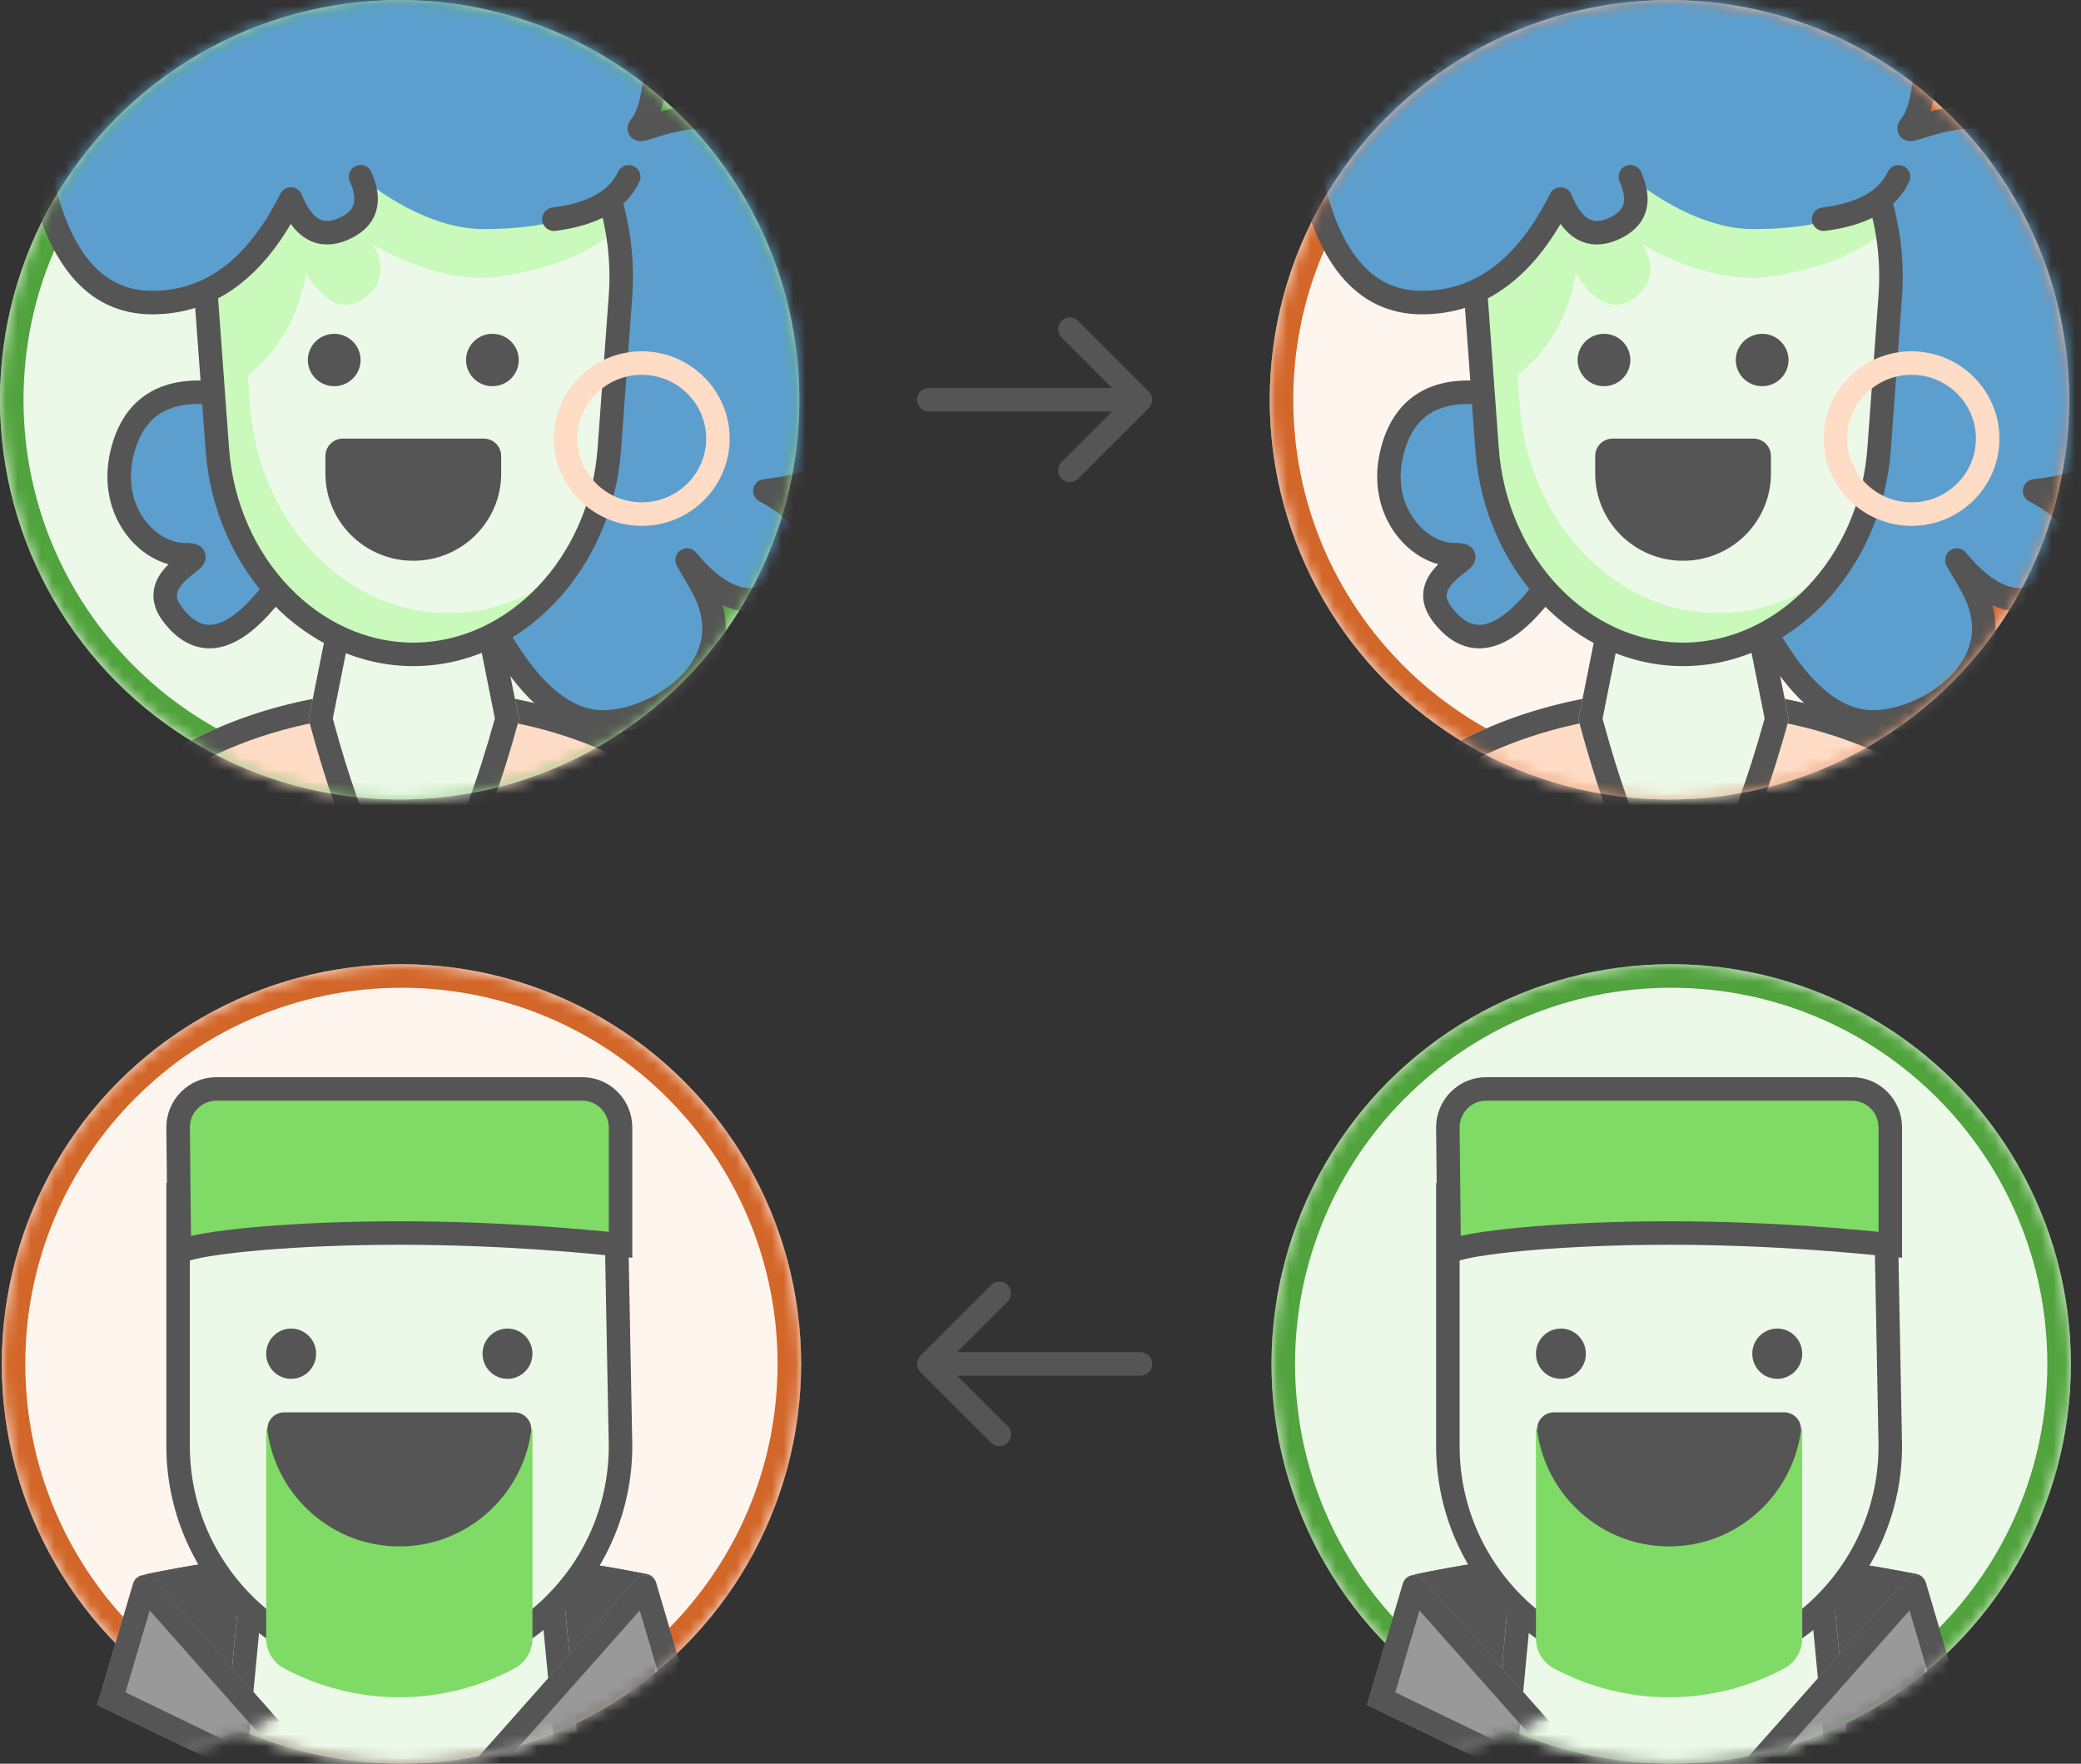 <?xml version="1.0" encoding="UTF-8"?>
<svg width="177px" height="150px" viewBox="0 0 177 150" version="1.1" xmlns="http://www.w3.org/2000/svg" xmlns:xlink="http://www.w3.org/1999/xlink">
    <rect x="0" y="0" width="177" height="150" fill="#333333" stroke="none"/>
    <title>CardGraphic_GustoSync</title>
    <defs>
        <circle id="path-1" cx="33.993" cy="33.993" r="33.993"></circle>
        <circle id="path-3" cx="33.993" cy="33.993" r="33.993"></circle>
        <circle id="path-5" cx="33.993" cy="33.993" r="33.993"></circle>
        <circle id="path-7" cx="33.993" cy="33.993" r="33.993"></circle>
    </defs>
    <g id="Flattened" stroke="none" stroke-width="1" fill="none" fill-rule="evenodd">
        <g id="CardGraphic_GustoSync" transform="translate(-52, 0)">
            <g transform="translate(52, 0)">
                <g id="Face-02" transform="translate(-0, 0.007)">
                    <mask id="mask-2" fill="white">
                        <use xlink:href="#path-1"></use>
                    </mask>
                    <use id="Mask" fill="#ECF9E8" xlink:href="#path-1"></use>
                    <path d="M33.993,-7.10542736e-15 C52.767,-7.10542736e-15 67.986,15.219 67.986,33.993 C67.986,52.767 52.767,67.986 33.993,67.986 C15.219,67.986 0,52.767 0,33.993 C0,15.219 15.219,-7.10542736e-15 33.993,-7.10542736e-15 Z M33.993,2 C16.324,2 2,16.324 2,33.993 C2,51.662 16.324,65.986 33.993,65.986 C51.662,65.986 65.986,51.662 65.986,33.993 C65.986,16.324 51.662,2 33.993,2 Z" id="Mask" fill="#51A33D" fill-rule="nonzero" mask="url(#mask-2)"></path>
                    <g id="Group-43" mask="url(#mask-2)">
                        <g transform="translate(2.484, -9.732)">
                            <ellipse id="Oval" fill="#FFDCC5" fill-rule="evenodd" cx="32.716" cy="88.801" rx="30.675" ry="20.45"></ellipse>
                            <path d="M32.716,68.351 C49.657,68.351 63.391,77.507 63.391,88.801 C63.391,100.095 49.657,109.251 32.716,109.251 C15.774,109.251 2.041,100.095 2.041,88.801 C2.041,77.507 15.774,68.351 32.716,68.351 Z M32.716,70.351 C16.748,70.351 4.041,78.823 4.041,88.801 C4.041,98.779 16.748,107.251 32.716,107.251 C48.683,107.251 61.391,98.779 61.391,88.801 C61.391,78.823 48.683,70.351 32.716,70.351 Z" id="Oval" fill="#555555" fill-rule="nonzero"></path>
                            <path d="M26.325,58.126 L39.106,58.126 L41.663,70.907 C38.617,81.984 35.612,87.523 32.648,87.523 C29.684,87.523 26.725,81.984 23.769,70.907 L26.325,58.126 Z" id="Rectangle" fill="#ECF9E8" fill-rule="evenodd"></path>
                            <path d="M39.106,58.126 L41.663,70.907 C38.617,81.984 35.612,87.523 32.648,87.523 C29.684,87.523 26.725,81.984 23.769,70.907 L26.325,58.126 L39.106,58.126 Z M37.467,60.126 L27.964,60.126 L25.822,70.841 L25.856,70.965 C27.194,75.891 28.523,79.624 29.82,82.141 L29.969,82.426 C31.136,84.609 32.113,85.523 32.648,85.523 C33.189,85.523 34.18,84.603 35.367,82.415 C36.733,79.897 38.144,76.066 39.575,70.951 L39.608,70.832 L37.467,60.126 Z" id="Rectangle" fill="#555555" fill-rule="nonzero"></path>
                            <g id="Group-7" stroke-width="1" fill="none" fill-rule="evenodd">
                                <path d="M28.186,24.756 C28.186,24.756 29.681,27.725 26.691,29.21 C23.701,30.695 22.207,26.241 22.207,26.241 C22.207,26.241 20.425,33.109 13.237,35.148 C2.773,38.117 -6.196,18.818 11.742,15.849 C11.742,15.849 8.005,13.622 10.247,11.395 C13.237,8.426 16.227,11.395 16.227,11.395 C16.227,11.395 13.173,3.689 19.217,2.488 C26.691,1.003 28.186,6.941 28.186,9.911 C28.186,9.911 31.176,-1.966 44.63,2.488 C58.084,6.941 52.104,20.303 52.104,20.303 C52.104,20.303 73.033,17.333 74.528,33.664 C76.022,49.994 65.558,51.479 62.568,51.479 C62.568,51.479 68.548,54.448 64.063,58.902 C59.579,63.355 56.589,58.902 56.589,58.902 C56.589,58.902 61.074,63.355 53.599,69.294 C46.125,75.232 40.145,64.84 40.145,64.84" id="Fill-63" fill="#5C9FCE"></path>
                                <path d="M15.331,42.577 C10.847,42.577 8,46.272 8,50.726 C8,55.18 10.99,56.664 13.979,56.664 C13.979,56.664 9.495,59.633 12.485,62.603 C15.474,65.572 20.212,61.101 20.212,59.617 L15.331,42.577 Z" id="Fill-65" fill="#5C9FCE"></path>
                                <path d="M32.671,66.324 L32.671,66.324 C23.857,66.324 16.511,58.606 15.78,48.57 L14.795,35.071 C13.923,23.125 22.177,12.88 32.671,12.88 C43.165,12.88 51.418,23.125 50.547,35.071 L49.561,48.57 C48.83,58.606 41.485,66.324 32.671,66.324" id="Fill-67" fill="#ECF9E8"></path>
                                <path d="M35.661,61.871 C26.847,61.871 19.501,54.152 18.77,44.117 L17.785,30.617 C17.472,26.334 18.348,22.281 20.063,18.83 C16.441,22.932 14.334,28.754 14.795,35.071 L15.78,48.57 C16.511,58.606 23.857,66.324 32.671,66.324 C38.996,66.324 44.549,62.337 47.461,56.385 C44.398,59.783 40.232,61.871 35.661,61.871" id="Fill-69" fill="#C9F9BB"></path>
                                <path d="M50.179,28.952 C48.418,19.829 41.31,12.88 32.671,12.88 C30.759,12.88 28.924,13.227 27.204,13.857 C26.86,15.027 26.79,15.845 26.79,15.845 C26.709,15.358 26.568,14.792 26.367,14.206 C19.094,17.329 14.109,25.661 14.795,35.071 L15.405,43.428 C15.645,43.341 15.888,43.254 16.125,43.143 C22.887,39.982 23.534,32.919 23.534,32.919 C23.534,32.919 25.731,37.076 28.442,35.131 C31.15,33.189 29.195,30.497 29.195,30.497 C29.195,30.497 34.925,34.081 40.244,33.22 C43.813,32.641 47.824,31.431 50.179,28.952" id="Fill-71" fill="#C9F9BB"></path>
                                <path d="M32.671,13.148 C37.192,13.148 41.482,15.086 44.76,18.585 C48.731,22.825 50.738,28.788 50.29,34.938 L49.343,47.913 C48.985,52.823 46.964,57.205 43.936,60.356 C40.949,63.465 36.977,65.377 32.671,65.377 C28.364,65.377 24.393,63.465 21.405,60.356 C18.378,57.205 16.357,52.823 15.999,47.913 L15.052,34.938 C14.603,28.788 16.61,22.825 20.581,18.585 C23.859,15.086 28.15,13.148 32.671,13.148 Z" id="Path" stroke="#555555" stroke-width="2"></path>
                                <path d="M28.186,40.344 C28.186,41.574 27.182,42.571 25.944,42.571 C24.706,42.571 23.701,41.574 23.701,40.344 C23.701,39.115 24.706,38.117 25.944,38.117 C27.182,38.117 28.186,39.115 28.186,40.344" id="Fill-75" fill="#555555"></path>
                                <path d="M41.64,40.344 C41.64,41.574 40.636,42.571 39.398,42.571 C38.16,42.571 37.155,41.574 37.155,40.344 C37.155,39.115 38.16,38.117 39.398,38.117 C40.636,38.117 41.64,39.115 41.64,40.344" id="Fill-77" fill="#555555"></path>
                                <path d="M32.671,57.417 L32.671,57.417 C28.542,57.417 25.196,54.094 25.196,49.994 L25.196,48.51 C25.196,47.689 25.865,47.025 26.691,47.025 L38.65,47.025 C39.477,47.025 40.145,47.689 40.145,48.51 L40.145,49.994 C40.145,54.094 36.8,57.417 32.671,57.417" id="Fill-79" fill="#555555"></path>
                                <path d="M52.104,20.303 C52.104,20.303 58.084,6.941 44.63,2.488 C31.176,-1.966 28.186,9.911 28.186,9.911 C28.186,6.941 26.691,1.003 19.217,2.488 C13.173,3.689 16.227,11.395 16.227,11.395 C16.227,11.395 13.237,8.426 10.247,11.395 C8.005,13.622 11.742,15.849 11.742,15.849 C-6.196,18.818 2.773,38.117 13.237,35.148 C20.425,33.109 22.207,26.241 22.207,26.241 C22.207,26.241 23.701,30.695 26.691,29.21 C29.681,27.725 28.186,24.756 28.186,24.756 C28.186,24.756 33.261,29.21 38.65,29.21 C44.63,29.21 52.104,27.725 52.104,20.303" id="Fill-81" fill="#5C9FCE"></path>
                                <path d="M52.104,40.602 C53.89,40.602 55.509,41.323 56.682,42.488 C57.853,43.65 58.579,45.255 58.579,47.025 C58.579,48.795 57.853,50.399 56.682,51.562 C55.509,52.727 53.89,53.448 52.104,53.448 C50.318,53.448 48.699,52.727 47.526,51.562 C46.356,50.399 45.63,48.795 45.63,47.025 C45.63,45.255 46.356,43.65 47.526,42.488 C48.699,41.323 50.318,40.602 52.104,40.602 Z" id="Path" stroke="#FFDCC5" stroke-width="2"></path>
                                <path d="M28.186,24.756 C29.138,26.894 28.64,28.379 26.691,29.21 C24.743,30.041 23.263,29.189 22.253,26.652 C19.331,32.522 15.398,35.458 10.453,35.458 C5.508,35.458 2.289,31.556 0.796,23.751" id="Path-18" stroke="#555555" stroke-width="2" stroke-linecap="round" stroke-linejoin="round"></path>
                                <path d="M44.63,28.368 C47.95,27.945 50.07,26.743 50.989,24.763" id="Path-19" stroke="#555555" stroke-width="2" stroke-linecap="round" stroke-linejoin="round"></path>
                                <path d="M15.433,43.132 C11.475,42.786 8.997,44.359 8,47.85 C6.505,53.088 10.119,56.899 13.191,56.899 C16.262,56.899 9.599,58.529 12.165,61.944 C14.732,65.359 17.721,63.913 20.711,60.05" id="Path-20" stroke="#555555" stroke-width="2" stroke-linecap="round" stroke-linejoin="round"></path>
                                <path d="M40.145,64.249 C42.868,68.834 45.762,71.126 48.829,71.126 C53.428,71.126 61.009,66.326 57.219,59.552 C53.428,52.778 58.924,64.288 63.969,59.552 C67.332,56.395 66.866,53.703 62.568,51.479 C65.272,51.154 66.969,50.652 67.66,49.972" id="Path-21" stroke="#555555" stroke-width="2" stroke-linecap="round" stroke-linejoin="round"></path>
                                <path d="M53.428,13.798 C53.289,17.198 52.848,19.366 52.104,20.303 C50.989,21.707 54.458,19.157 58.924,19.73" id="Path-22" stroke="#555555" stroke-width="2" stroke-linecap="round" stroke-linejoin="round"></path>
                            </g>
                        </g>
                    </g>
                </g>
                <g id="Face-06" transform="translate(108.151, 82.007)">
                    <mask id="mask-4" fill="white">
                        <use xlink:href="#path-3"></use>
                    </mask>
                    <use id="Mask" fill="#ECF9E8" xlink:href="#path-3"></use>
                    <path d="M33.993,-7.10542736e-15 C52.767,-7.10542736e-15 67.986,15.219 67.986,33.993 C67.986,52.767 52.767,67.986 33.993,67.986 C15.219,67.986 0,52.767 0,33.993 C0,15.219 15.219,-7.10542736e-15 33.993,-7.10542736e-15 Z M33.993,2 C16.324,2 2,16.324 2,33.993 C2,51.662 16.324,65.986 33.993,65.986 C51.662,65.986 65.986,51.662 65.986,33.993 C65.986,16.324 51.662,2 33.993,2 Z" id="Mask" fill="#51A33D" fill-rule="nonzero" mask="url(#mask-4)"></path>
                    <path d="M12.341,51.867 C19.344,50.415 26.348,49.69 33.351,49.69 C40.359,49.69 47.528,50.416 54.861,51.869 L54.861,51.868 C55.335,51.961 55.675,52.381 55.668,52.864 L55.158,80.475 L55.158,80.475 L11.545,80.475 L11.545,52.844 C11.546,52.371 11.878,51.963 12.341,51.867 Z" id="Rectangle" fill="#555555" mask="url(#mask-4)"></path>
                    <path d="M33.351,49.69 C40.359,49.69 47.528,50.416 54.861,51.869 C55.335,51.961 55.675,52.381 55.668,52.864 L55.158,80.475 L11.545,80.475 L11.545,52.844 C11.546,52.371 11.878,51.963 12.341,51.867 C19.344,50.415 26.348,49.69 33.351,49.69 Z M33.351,51.69 C26.485,51.69 19.617,52.401 12.747,53.825 L13.545,53.664 L13.544,78.475 L53.194,78.475 L53.653,53.673 L53.273,53.599 C46.883,52.401 40.626,51.767 34.499,51.696 L33.351,51.69 Z" id="Rectangle" fill="#555555" fill-rule="nonzero" mask="url(#mask-4)"></path>
                    <path d="M22.343,50.027 L45.643,50.027 C46.674,50.027 47.536,50.811 47.634,51.838 L49.819,74.775 C49.923,75.875 49.117,76.851 48.017,76.956 C47.954,76.962 47.891,76.965 47.828,76.965 L20.158,76.965 C19.053,76.965 18.158,76.069 18.158,74.965 C18.158,74.902 18.161,74.838 18.167,74.775 L20.352,51.838 C20.449,50.811 21.311,50.027 22.343,50.027 Z" id="Rectangle" fill="#ECF9E8" mask="url(#mask-4)"></path>
                    <path d="M45.643,50.027 C46.674,50.027 47.536,50.811 47.634,51.838 L49.819,74.775 C49.923,75.875 49.117,76.851 48.017,76.956 C47.954,76.962 47.891,76.965 47.828,76.965 L20.158,76.965 C19.053,76.965 18.158,76.069 18.158,74.965 C18.158,74.902 18.161,74.838 18.167,74.775 L20.352,51.838 C20.449,50.811 21.311,50.027 22.343,50.027 L45.643,50.027 Z M45.643,52.027 L22.343,52.027 L20.158,74.965 L47.828,74.965 L45.643,52.027 Z" id="Rectangle" fill="#555555" fill-rule="nonzero" mask="url(#mask-4)"></path>
                    <path d="M33.779,75.041 L53.962,52.288 C54.329,51.875 54.961,51.837 55.374,52.203 C55.514,52.327 55.616,52.488 55.669,52.668 L58.721,62.99 L58.721,62.99 L33.779,75.041 Z" id="Path-2" fill="#999999" mask="url(#mask-4)"></path>
                    <path d="M55.374,52.203 C55.514,52.327 55.616,52.488 55.669,52.668 L58.721,62.99 L33.779,75.041 L53.962,52.288 C54.329,51.875 54.961,51.837 55.374,52.203 Z M54.262,54.962 L41.905,68.892 L56.321,61.927 L54.262,54.962 Z" id="Path-2" fill="#555555" fill-rule="nonzero" mask="url(#mask-4)"></path>
                    <path d="M8.124,75.041 L28.307,52.288 C28.674,51.875 29.306,51.837 29.719,52.203 C29.859,52.327 29.961,52.488 30.014,52.668 L33.066,62.99 L33.066,62.99 L8.124,75.041 Z" id="Path-2" fill="#999999" mask="url(#mask-4)" transform="translate(20.595, 62.99) scale(-1, 1) translate(-20.595, -62.99)"></path>
                    <path d="M29.719,52.203 C29.859,52.327 29.961,52.488 30.014,52.668 L33.066,62.99 L8.124,75.041 L28.307,52.288 C28.674,51.875 29.306,51.837 29.719,52.203 Z M28.607,54.962 L16.25,68.892 L30.666,61.927 L28.607,54.962 Z" id="Path-2" fill="#555555" fill-rule="nonzero" mask="url(#mask-4)" transform="translate(20.595, 63.496) scale(-1, 1) translate(-20.595, -63.496)"></path>
                    <g id="Group-4" mask="url(#mask-4)">
                        <g transform="translate(13.997, 9.606)">
                            <path d="M38.217,9.552 L38.632,31.356 C38.632,36.583 36.521,41.322 33.113,44.754 C29.706,48.185 25.003,50.31 19.816,50.31 C14.629,50.31 9.926,48.185 6.52,44.754 C3.111,41.322 1,36.583 1,31.356 L1,9.977 L38.217,9.552 Z" id="Path" stroke="#555555" stroke-width="2" fill="#ECF9E8"></path>
                            <path d="M8.493,47.741 C8.493,48.806 9.081,49.782 10.014,50.28 C12.943,51.842 16.273,52.735 19.816,52.735 C23.359,52.735 26.69,51.842 29.618,50.28 C30.551,49.782 31.14,48.806 31.14,47.741 L31.14,29.931 L8.493,29.931 L8.493,47.741 Z" id="Fill-261" stroke="none" fill="#7FDB65"></path>
                            <path d="M35.386,1 C36.28,1 37.091,1.367 37.678,1.959 C38.267,2.552 38.632,3.372 38.632,4.276 L38.632,14.253 C35.981,13.994 28.742,13.253 19.816,13.253 C11.088,13.253 3.972,13.961 1.769,14.614 C1.49,14.619 1.263,14.582 1.107,14.472 L1,4.276 C1,3.372 1.365,2.552 1.955,1.959 C2.542,1.367 3.352,1 4.246,1 Z" id="Path" stroke="#555555" stroke-width="2" fill="#7FDB65"></path>
                            <path d="M12.739,23.517 C12.739,24.697 11.788,25.655 10.616,25.655 C9.444,25.655 8.493,24.697 8.493,23.517 C8.493,22.337 9.444,21.379 10.616,21.379 C11.788,21.379 12.739,22.337 12.739,23.517" id="Fill-263" stroke="none" fill="#555555"></path>
                            <path d="M31.14,23.517 C31.14,24.697 30.189,25.655 29.017,25.655 C27.845,25.655 26.893,24.697 26.893,23.517 C26.893,22.337 27.845,21.379 29.017,21.379 C30.189,21.379 31.14,22.337 31.14,23.517" id="Fill-264" stroke="none" fill="#555555"></path>
                            <path d="M19.816,39.908 C25.523,39.908 30.245,35.656 31.027,30.126 C31.147,29.271 30.47,28.505 29.613,28.505 L10.02,28.505 C9.162,28.505 8.486,29.271 8.606,30.126 C9.387,35.656 14.109,39.908 19.816,39.908" id="Fill-265" stroke="none" fill="#555555"></path>
                        </g>
                    </g>
                </g>
                <g id="Face-02" transform="translate(108, 0.007)">
                    <mask id="mask-6" fill="white">
                        <use xlink:href="#path-5"></use>
                    </mask>
                    <use id="Mask" fill="#FFF5EF" xlink:href="#path-5"></use>
                    <path d="M33.993,-7.10542736e-15 C52.767,-7.10542736e-15 67.986,15.219 67.986,33.993 C67.986,52.767 52.767,67.986 33.993,67.986 C15.219,67.986 0,52.767 0,33.993 C0,15.219 15.219,-7.10542736e-15 33.993,-7.10542736e-15 Z M33.993,2 C16.324,2 2,16.324 2,33.993 C2,51.662 16.324,65.986 33.993,65.986 C51.662,65.986 65.986,51.662 65.986,33.993 C65.986,16.324 51.662,2 33.993,2 Z" id="Mask" fill="#D36629" fill-rule="nonzero" mask="url(#mask-6)"></path>
                    <g id="Group-43" mask="url(#mask-6)">
                        <g transform="translate(2.484, -9.732)">
                            <ellipse id="Oval" fill="#FFDCC5" fill-rule="evenodd" cx="32.716" cy="88.801" rx="30.675" ry="20.45"></ellipse>
                            <path d="M32.716,68.351 C49.657,68.351 63.391,77.507 63.391,88.801 C63.391,100.095 49.657,109.251 32.716,109.251 C15.774,109.251 2.041,100.095 2.041,88.801 C2.041,77.507 15.774,68.351 32.716,68.351 Z M32.716,70.351 C16.748,70.351 4.041,78.823 4.041,88.801 C4.041,98.779 16.748,107.251 32.716,107.251 C48.683,107.251 61.391,98.779 61.391,88.801 C61.391,78.823 48.683,70.351 32.716,70.351 Z" id="Oval" fill="#555555" fill-rule="nonzero"></path>
                            <path d="M26.325,58.126 L39.106,58.126 L41.663,70.907 C38.617,81.984 35.612,87.523 32.648,87.523 C29.684,87.523 26.725,81.984 23.769,70.907 L26.325,58.126 Z" id="Rectangle" fill="#ECF9E8" fill-rule="evenodd"></path>
                            <path d="M39.106,58.126 L41.663,70.907 C38.617,81.984 35.612,87.523 32.648,87.523 C29.684,87.523 26.725,81.984 23.769,70.907 L26.325,58.126 L39.106,58.126 Z M37.467,60.126 L27.964,60.126 L25.822,70.841 L25.856,70.965 C27.194,75.891 28.523,79.624 29.82,82.141 L29.969,82.426 C31.136,84.609 32.113,85.523 32.648,85.523 C33.189,85.523 34.18,84.603 35.367,82.415 C36.733,79.897 38.144,76.066 39.575,70.951 L39.608,70.832 L37.467,60.126 Z" id="Rectangle" fill="#555555" fill-rule="nonzero"></path>
                            <g id="Group-7" stroke-width="1" fill="none" fill-rule="evenodd">
                                <path d="M28.186,24.756 C28.186,24.756 29.681,27.725 26.691,29.21 C23.701,30.695 22.207,26.241 22.207,26.241 C22.207,26.241 20.425,33.109 13.237,35.148 C2.773,38.117 -6.196,18.818 11.742,15.849 C11.742,15.849 8.005,13.622 10.247,11.395 C13.237,8.426 16.227,11.395 16.227,11.395 C16.227,11.395 13.173,3.689 19.217,2.488 C26.691,1.003 28.186,6.941 28.186,9.911 C28.186,9.911 31.176,-1.966 44.63,2.488 C58.084,6.941 52.104,20.303 52.104,20.303 C52.104,20.303 73.033,17.333 74.528,33.664 C76.022,49.994 65.558,51.479 62.568,51.479 C62.568,51.479 68.548,54.448 64.063,58.902 C59.579,63.355 56.589,58.902 56.589,58.902 C56.589,58.902 61.074,63.355 53.599,69.294 C46.125,75.232 40.145,64.84 40.145,64.84" id="Fill-63" fill="#5C9FCE"></path>
                                <path d="M15.331,42.577 C10.847,42.577 8,46.272 8,50.726 C8,55.18 10.99,56.664 13.979,56.664 C13.979,56.664 9.495,59.633 12.485,62.603 C15.474,65.572 20.212,61.101 20.212,59.617 L15.331,42.577 Z" id="Fill-65" fill="#5C9FCE"></path>
                                <path d="M32.671,66.324 L32.671,66.324 C23.857,66.324 16.511,58.606 15.78,48.57 L14.795,35.071 C13.923,23.125 22.177,12.88 32.671,12.88 C43.165,12.88 51.418,23.125 50.547,35.071 L49.561,48.57 C48.83,58.606 41.485,66.324 32.671,66.324" id="Fill-67" fill="#ECF9E8"></path>
                                <path d="M35.661,61.871 C26.847,61.871 19.501,54.152 18.77,44.117 L17.785,30.617 C17.472,26.334 18.348,22.281 20.063,18.83 C16.441,22.932 14.334,28.754 14.795,35.071 L15.78,48.57 C16.511,58.606 23.857,66.324 32.671,66.324 C38.996,66.324 44.549,62.337 47.461,56.385 C44.398,59.783 40.232,61.871 35.661,61.871" id="Fill-69" fill="#C9F9BB"></path>
                                <path d="M50.179,28.952 C48.418,19.829 41.31,12.88 32.671,12.88 C30.759,12.88 28.924,13.227 27.204,13.857 C26.86,15.027 26.79,15.845 26.79,15.845 C26.709,15.358 26.568,14.792 26.367,14.206 C19.094,17.329 14.109,25.661 14.795,35.071 L15.405,43.428 C15.645,43.341 15.888,43.254 16.125,43.143 C22.887,39.982 23.534,32.919 23.534,32.919 C23.534,32.919 25.731,37.076 28.442,35.131 C31.15,33.189 29.195,30.497 29.195,30.497 C29.195,30.497 34.925,34.081 40.244,33.22 C43.813,32.641 47.824,31.431 50.179,28.952" id="Fill-71" fill="#C9F9BB"></path>
                                <path d="M32.671,13.148 C37.192,13.148 41.482,15.086 44.76,18.585 C48.731,22.825 50.738,28.788 50.29,34.938 L49.343,47.913 C48.985,52.823 46.964,57.205 43.936,60.356 C40.949,63.465 36.977,65.377 32.671,65.377 C28.364,65.377 24.393,63.465 21.405,60.356 C18.378,57.205 16.357,52.823 15.999,47.913 L15.052,34.938 C14.603,28.788 16.61,22.825 20.581,18.585 C23.859,15.086 28.15,13.148 32.671,13.148 Z" id="Path" stroke="#555555" stroke-width="2"></path>
                                <path d="M28.186,40.344 C28.186,41.574 27.182,42.571 25.944,42.571 C24.706,42.571 23.701,41.574 23.701,40.344 C23.701,39.115 24.706,38.117 25.944,38.117 C27.182,38.117 28.186,39.115 28.186,40.344" id="Fill-75" fill="#555555"></path>
                                <path d="M41.64,40.344 C41.64,41.574 40.636,42.571 39.398,42.571 C38.16,42.571 37.155,41.574 37.155,40.344 C37.155,39.115 38.16,38.117 39.398,38.117 C40.636,38.117 41.64,39.115 41.64,40.344" id="Fill-77" fill="#555555"></path>
                                <path d="M32.671,57.417 L32.671,57.417 C28.542,57.417 25.196,54.094 25.196,49.994 L25.196,48.51 C25.196,47.689 25.865,47.025 26.691,47.025 L38.65,47.025 C39.477,47.025 40.145,47.689 40.145,48.51 L40.145,49.994 C40.145,54.094 36.8,57.417 32.671,57.417" id="Fill-79" fill="#555555"></path>
                                <path d="M52.104,20.303 C52.104,20.303 58.084,6.941 44.63,2.488 C31.176,-1.966 28.186,9.911 28.186,9.911 C28.186,6.941 26.691,1.003 19.217,2.488 C13.173,3.689 16.227,11.395 16.227,11.395 C16.227,11.395 13.237,8.426 10.247,11.395 C8.005,13.622 11.742,15.849 11.742,15.849 C-6.196,18.818 2.773,38.117 13.237,35.148 C20.425,33.109 22.207,26.241 22.207,26.241 C22.207,26.241 23.701,30.695 26.691,29.21 C29.681,27.725 28.186,24.756 28.186,24.756 C28.186,24.756 33.261,29.21 38.65,29.21 C44.63,29.21 52.104,27.725 52.104,20.303" id="Fill-81" fill="#5C9FCE"></path>
                                <path d="M52.104,40.602 C53.89,40.602 55.509,41.323 56.682,42.488 C57.853,43.65 58.579,45.255 58.579,47.025 C58.579,48.795 57.853,50.399 56.682,51.562 C55.509,52.727 53.89,53.448 52.104,53.448 C50.318,53.448 48.699,52.727 47.526,51.562 C46.356,50.399 45.63,48.795 45.63,47.025 C45.63,45.255 46.356,43.65 47.526,42.488 C48.699,41.323 50.318,40.602 52.104,40.602 Z" id="Path" stroke="#FFDCC5" stroke-width="2"></path>
                                <path d="M28.186,24.756 C29.138,26.894 28.64,28.379 26.691,29.21 C24.743,30.041 23.263,29.189 22.253,26.652 C19.331,32.522 15.398,35.458 10.453,35.458 C5.508,35.458 2.289,31.556 0.796,23.751" id="Path-18" stroke="#555555" stroke-width="2" stroke-linecap="round" stroke-linejoin="round"></path>
                                <path d="M44.63,28.368 C47.95,27.945 50.07,26.743 50.989,24.763" id="Path-19" stroke="#555555" stroke-width="2" stroke-linecap="round" stroke-linejoin="round"></path>
                                <path d="M15.433,43.132 C11.475,42.786 8.997,44.359 8,47.85 C6.505,53.088 10.119,56.899 13.191,56.899 C16.262,56.899 9.599,58.529 12.165,61.944 C14.732,65.359 17.721,63.913 20.711,60.05" id="Path-20" stroke="#555555" stroke-width="2" stroke-linecap="round" stroke-linejoin="round"></path>
                                <path d="M40.145,64.249 C42.868,68.834 45.762,71.126 48.829,71.126 C53.428,71.126 61.009,66.326 57.219,59.552 C53.428,52.778 58.924,64.288 63.969,59.552 C67.332,56.395 66.866,53.703 62.568,51.479 C65.272,51.154 66.969,50.652 67.66,49.972" id="Path-21" stroke="#555555" stroke-width="2" stroke-linecap="round" stroke-linejoin="round"></path>
                                <path d="M53.428,13.798 C53.289,17.198 52.848,19.366 52.104,20.303 C50.989,21.707 54.458,19.157 58.924,19.73" id="Path-22" stroke="#555555" stroke-width="2" stroke-linecap="round" stroke-linejoin="round"></path>
                            </g>
                        </g>
                    </g>
                </g>
                <g id="Face-06" transform="translate(0.151, 82.007)">
                    <mask id="mask-8" fill="white">
                        <use xlink:href="#path-7"></use>
                    </mask>
                    <use id="Mask" fill="#FFF5EF" xlink:href="#path-7"></use>
                    <path d="M33.993,-7.10542736e-15 C52.767,-7.10542736e-15 67.986,15.219 67.986,33.993 C67.986,52.767 52.767,67.986 33.993,67.986 C15.219,67.986 0,52.767 0,33.993 C0,15.219 15.219,-7.10542736e-15 33.993,-7.10542736e-15 Z M33.993,2 C16.324,2 2,16.324 2,33.993 C2,51.662 16.324,65.986 33.993,65.986 C51.662,65.986 65.986,51.662 65.986,33.993 C65.986,16.324 51.662,2 33.993,2 Z" id="Mask" fill="#D36629" fill-rule="nonzero" mask="url(#mask-8)"></path>
                    <path d="M12.341,51.867 C19.344,50.415 26.348,49.69 33.351,49.69 C40.359,49.69 47.528,50.416 54.861,51.869 L54.861,51.868 C55.335,51.961 55.675,52.381 55.668,52.864 L55.158,80.475 L55.158,80.475 L11.545,80.475 L11.545,52.844 C11.546,52.371 11.878,51.963 12.341,51.867 Z" id="Rectangle" fill="#555555" mask="url(#mask-8)"></path>
                    <path d="M33.351,49.69 C40.359,49.69 47.528,50.416 54.861,51.869 C55.335,51.961 55.675,52.381 55.668,52.864 L55.158,80.475 L11.545,80.475 L11.545,52.844 C11.546,52.371 11.878,51.963 12.341,51.867 C19.344,50.415 26.348,49.69 33.351,49.69 Z M33.351,51.69 C26.485,51.69 19.617,52.401 12.747,53.825 L13.545,53.664 L13.544,78.475 L53.194,78.475 L53.653,53.673 L53.273,53.599 C46.883,52.401 40.626,51.767 34.499,51.696 L33.351,51.69 Z" id="Rectangle" fill="#555555" fill-rule="nonzero" mask="url(#mask-8)"></path>
                    <path d="M22.343,50.027 L45.643,50.027 C46.674,50.027 47.536,50.811 47.634,51.838 L49.819,74.775 C49.923,75.875 49.117,76.851 48.017,76.956 C47.954,76.962 47.891,76.965 47.828,76.965 L20.158,76.965 C19.053,76.965 18.158,76.069 18.158,74.965 C18.158,74.902 18.161,74.838 18.167,74.775 L20.352,51.838 C20.449,50.811 21.311,50.027 22.343,50.027 Z" id="Rectangle" fill="#ECF9E8" mask="url(#mask-8)"></path>
                    <path d="M45.643,50.027 C46.674,50.027 47.536,50.811 47.634,51.838 L49.819,74.775 C49.923,75.875 49.117,76.851 48.017,76.956 C47.954,76.962 47.891,76.965 47.828,76.965 L20.158,76.965 C19.053,76.965 18.158,76.069 18.158,74.965 C18.158,74.902 18.161,74.838 18.167,74.775 L20.352,51.838 C20.449,50.811 21.311,50.027 22.343,50.027 L45.643,50.027 Z M45.643,52.027 L22.343,52.027 L20.158,74.965 L47.828,74.965 L45.643,52.027 Z" id="Rectangle" fill="#555555" fill-rule="nonzero" mask="url(#mask-8)"></path>
                    <path d="M33.779,75.041 L53.962,52.288 C54.329,51.875 54.961,51.837 55.374,52.203 C55.514,52.327 55.616,52.488 55.669,52.668 L58.721,62.99 L58.721,62.99 L33.779,75.041 Z" id="Path-2" fill="#999999" mask="url(#mask-8)"></path>
                    <path d="M55.374,52.203 C55.514,52.327 55.616,52.488 55.669,52.668 L58.721,62.99 L33.779,75.041 L53.962,52.288 C54.329,51.875 54.961,51.837 55.374,52.203 Z M54.262,54.962 L41.905,68.892 L56.321,61.927 L54.262,54.962 Z" id="Path-2" fill="#555555" fill-rule="nonzero" mask="url(#mask-8)"></path>
                    <path d="M8.124,75.041 L28.307,52.288 C28.674,51.875 29.306,51.837 29.719,52.203 C29.859,52.327 29.961,52.488 30.014,52.668 L33.066,62.99 L33.066,62.99 L8.124,75.041 Z" id="Path-2" fill="#999999" mask="url(#mask-8)" transform="translate(20.595, 62.99) scale(-1, 1) translate(-20.595, -62.99)"></path>
                    <path d="M29.719,52.203 C29.859,52.327 29.961,52.488 30.014,52.668 L33.066,62.99 L8.124,75.041 L28.307,52.288 C28.674,51.875 29.306,51.837 29.719,52.203 Z M28.607,54.962 L16.25,68.892 L30.666,61.927 L28.607,54.962 Z" id="Path-2" fill="#555555" fill-rule="nonzero" mask="url(#mask-8)" transform="translate(20.595, 63.496) scale(-1, 1) translate(-20.595, -63.496)"></path>
                    <g id="Group-4" mask="url(#mask-8)">
                        <g transform="translate(13.997, 9.606)">
                            <path d="M38.217,9.552 L38.632,31.356 C38.632,36.583 36.521,41.322 33.113,44.754 C29.706,48.185 25.003,50.31 19.816,50.31 C14.629,50.31 9.926,48.185 6.52,44.754 C3.111,41.322 1,36.583 1,31.356 L1,9.977 L38.217,9.552 Z" id="Path" stroke="#555555" stroke-width="2" fill="#ECF9E8"></path>
                            <path d="M8.493,47.741 C8.493,48.806 9.081,49.782 10.014,50.28 C12.943,51.842 16.273,52.735 19.816,52.735 C23.359,52.735 26.69,51.842 29.618,50.28 C30.551,49.782 31.14,48.806 31.14,47.741 L31.14,29.931 L8.493,29.931 L8.493,47.741 Z" id="Fill-261" stroke="none" fill="#7FDB65"></path>
                            <path d="M35.386,1 C36.28,1 37.091,1.367 37.678,1.959 C38.267,2.552 38.632,3.372 38.632,4.276 L38.632,14.253 C35.981,13.994 28.742,13.253 19.816,13.253 C11.088,13.253 3.972,13.961 1.769,14.614 C1.49,14.619 1.263,14.582 1.107,14.472 L1,4.276 C1,3.372 1.365,2.552 1.955,1.959 C2.542,1.367 3.352,1 4.246,1 Z" id="Path" stroke="#555555" stroke-width="2" fill="#7FDB65"></path>
                            <path d="M12.739,23.517 C12.739,24.697 11.788,25.655 10.616,25.655 C9.444,25.655 8.493,24.697 8.493,23.517 C8.493,22.337 9.444,21.379 10.616,21.379 C11.788,21.379 12.739,22.337 12.739,23.517" id="Fill-263" stroke="none" fill="#555555"></path>
                            <path d="M31.14,23.517 C31.14,24.697 30.189,25.655 29.017,25.655 C27.845,25.655 26.893,24.697 26.893,23.517 C26.893,22.337 27.845,21.379 29.017,21.379 C30.189,21.379 31.14,22.337 31.14,23.517" id="Fill-264" stroke="none" fill="#555555"></path>
                            <path d="M19.816,39.908 C25.523,39.908 30.245,35.656 31.027,30.126 C31.147,29.271 30.47,28.505 29.613,28.505 L10.02,28.505 C9.162,28.505 8.486,29.271 8.606,30.126 C9.387,35.656 14.109,39.908 19.816,39.908" id="Fill-265" stroke="none" fill="#555555"></path>
                        </g>
                    </g>
                </g>
                <path d="M97.923,34.382 C98.025,34.138 98.025,33.861 97.923,33.617 C97.872,33.495 97.799,33.385 97.706,33.292 L91.707,27.293 C91.317,26.902 90.684,26.902 90.293,27.293 C89.902,27.683 89.902,28.317 90.293,28.706 L94.586,32.999 L79,32.999 C78.447,32.999 78,33.447 78,33.999 C78,34.551 78.447,34.999 79,34.999 L94.586,34.999 L90.293,39.292 C89.902,39.684 89.902,40.316 90.293,40.706 C90.488,40.903 90.744,40.999 91,40.999 C91.256,40.999 91.512,40.903 91.707,40.706 L97.706,34.708 C97.799,34.614 97.872,34.505 97.923,34.382" id="arrow-right" fill="#555555"></path>
                <path d="M97.923,116.382 C98.025,116.138 98.025,115.862 97.923,115.618 C97.872,115.495 97.799,115.385 97.706,115.293 L91.707,109.293 C91.317,108.903 90.684,108.903 90.293,109.293 C89.902,109.683 89.902,110.317 90.293,110.707 L94.586,114.999 L79,114.999 C78.447,114.999 78,115.448 78,115.999 C78,116.552 78.447,116.999 79,116.999 L94.586,116.999 L90.293,121.293 C89.902,121.683 89.902,122.317 90.293,122.707 C90.488,122.903 90.744,122.999 91,122.999 C91.256,122.999 91.512,122.903 91.707,122.707 L97.706,116.707 C97.799,116.615 97.872,116.504 97.923,116.382" id="arrow-right" fill="#555555" transform="translate(88, 116) scale(-1, 1) translate(-88, -116)"></path>
            </g>
        </g>
    </g>
</svg>